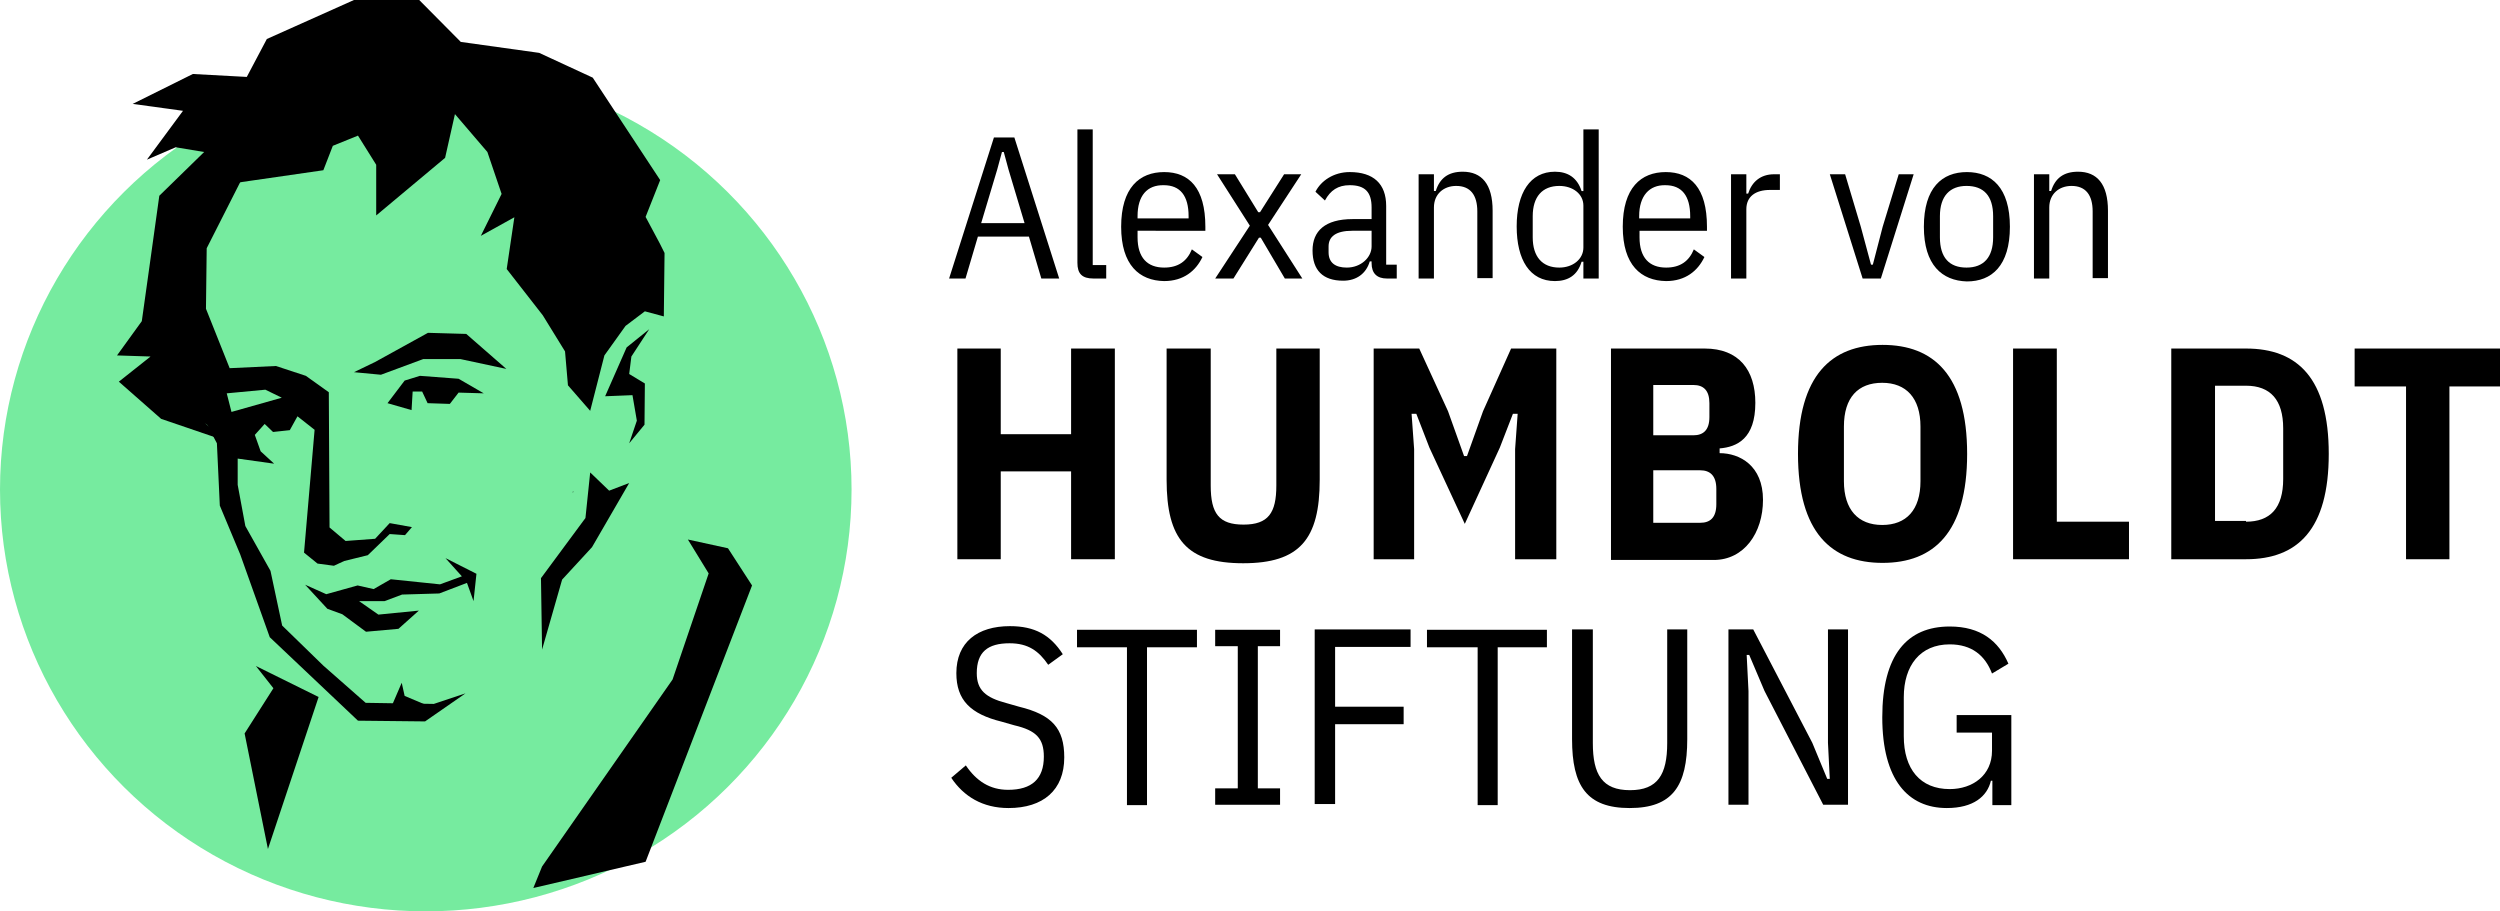 <?xml version="1.0" encoding="utf-8"?>
<!-- Generator: Adobe Illustrator 27.4.0, SVG Export Plug-In . SVG Version: 6.00 Build 0)  -->
<svg version="1.1" id="Ebene_1" xmlns="http://www.w3.org/2000/svg" xmlns:xlink="http://www.w3.org/1999/xlink" x="0px" y="0px"
	 viewBox="0 0 685.8 250" style="enable-background:new 0 0 685.8 250;" xml:space="preserve">
<style type="text/css">
	.st0{fill:#76EB9F;}
</style>
<g>
	<g transform="translate(77.056 10.504)">
		<path d="M208.6,65.9l-3.4-11.5h-14l-3.4,11.5h-4.5l12.3-38.7h5.6l12.3,38.7H208.6z M199.6,36l-1.3-4.8h-0.5l-1.3,4.8l-4.4,14.7
			h11.9L199.6,36z M222.9,65.9c-3.1,0-4.4-1.3-4.4-4.3V25h4.2v37.2h3.7v3.7H222.9z M230.5,51.7c0-10.7,5-15,11.8-15
			c6.8,0,11.3,4.3,11.3,15v1.1H235v1.8c0,5.6,2.7,8.3,7.3,8.3c3.9,0,6.3-1.8,7.6-5l2.9,2.1c-1.8,3.8-5.2,6.6-10.5,6.6
			C235.5,66.5,230.5,62.2,230.5,51.7z M235,48.8v0.6h14v-0.6c0-5.6-2.3-8.5-6.8-8.5C237.6,40.2,235,43.2,235,48.8z"/>
		<polygon points="256.3,65.9 265.8,51.4 256.8,37.3 261.7,37.3 268.1,47.7 268.6,47.7 275.2,37.3 279.9,37.3 270.8,51.2 
			280.2,65.9 275.4,65.9 268.8,54.7 268.3,54.7 261.3,65.9 		"/>
		<path d="M303.4,65.9c-2.7,0-4.2-1.4-4.2-4.2v-0.5h-0.5c-1,3.4-3.7,5.3-7.3,5.3c-5.6,0-8.4-2.9-8.4-8.3c0-5.3,3.4-8.6,11-8.6h5.2
			v-3.2c0-4.2-1.8-6.1-6-6.1c-3.2,0-5.3,1.4-6.8,4.2l-2.6-2.4c1.5-3,5-5.4,9.4-5.4c6.5,0,10,3.2,10,9.3v16.1h2.9v3.8H303.4z
			 M299.2,57.1v-4.3h-5.3c-4.5,0-6.5,1.6-6.5,4.3v1.6c0,2.9,1.9,4.2,5,4.2C296.3,62.9,299.2,60.1,299.2,57.1z M312.1,65.9V37.3h4.2
			v4.6h0.5c1.1-3.5,3.4-5.3,7.4-5.3c5.2,0,8.2,3.4,8.2,10.7v18.5h-4.2V47.5c0-4.5-1.9-7-5.8-7c-3.4,0-6.1,2.2-6.1,5.9v19.5H312.1z
			 M357.3,61.3h-0.5c-1.1,3.7-3.7,5.3-7.3,5.3c-6.9,0-10.5-5.8-10.5-15s3.7-15,10.5-15c3.5,0,6.1,1.6,7.3,5.3h0.5V25h4.2v40.9h-4.2
			V61.3z M357.3,57.4V45.9c0-3.2-2.9-5.4-6.6-5.4c-4.7,0-7.3,3-7.3,8.3v5.8c0,5.3,2.6,8.3,7.3,8.3C354.4,62.9,357.3,60.6,357.3,57.4
			z M368.1,51.7c0-10.7,5-15,11.8-15s11.3,4.3,11.3,15v1.1h-18.5v1.8c0,5.6,2.7,8.3,7.3,8.3c3.9,0,6.3-1.8,7.6-5l2.9,2.1
			c-1.8,3.8-5.2,6.6-10.5,6.6C373.1,66.5,368.1,62.2,368.1,51.7z M372.6,48.8v0.6h14v-0.6c0-5.6-2.3-8.5-6.8-8.5
			C375.4,40.2,372.6,43.2,372.6,48.8z M397.8,65.9V37.3h4.2v5.3h0.5c1-3.2,3.4-5.3,7.1-5.3h1.6v4.3h-2.7c-4,0-6.5,1.8-6.5,5.3v19
			H397.8z"/>
		<polygon points="433.9,65.9 424.9,37.3 429.1,37.3 433.4,51.7 436.2,62.1 436.7,62.1 439.4,51.7 443.8,37.3 447.9,37.3 
			438.9,65.9 		"/>
		<path d="M450.7,51.7c0-10.7,5-15,11.8-15s11.8,4.3,11.8,15s-5,15-11.8,15C455.7,66.5,450.7,62.2,450.7,51.7z M469.7,54.6v-5.8
			c0-5.6-2.6-8.3-7.3-8.3c-4.5,0-7.3,2.7-7.3,8.3v5.8c0,5.6,2.6,8.3,7.3,8.3S469.7,60.1,469.7,54.6z M480.9,65.9V37.3h4.2v4.6h0.5
			c1.1-3.5,3.4-5.3,7.4-5.3c5.2,0,8.2,3.4,8.2,10.7v18.5H497V47.5c0-4.5-1.9-7-5.8-7c-3.4,0-6.1,2.2-6.1,5.9v19.5H480.9z"/>
	</g>
	<g transform="translate(77.724 28.01)">
		<polygon points="216.1,101.3 196.8,101.3 196.8,125.4 184.9,125.4 184.9,67.6 196.8,67.6 196.8,91.1 216.1,91.1 216.1,67.6 
			228.1,67.6 228.1,125.4 216.1,125.4 		"/>
		<path d="M254.4,67.6v37.6c0,7.7,2.3,10.7,9,10.7c6.8,0,9-3.2,9-10.7V67.6h11.9v36c0,16.3-5.5,22.9-21,22.9c-15.5,0-21-6.6-21-22.9
			v-36H254.4z"/>
		<polygon points="337.9,95.2 338.6,85.5 337.3,85.5 333.7,94.8 324.1,115.7 314.4,94.8 310.8,85.5 309.5,85.5 310.2,95.2 
			310.2,125.4 299.1,125.4 299.1,67.6 311.6,67.6 319.5,84.8 323.9,97.1 324.7,97.1 329.1,84.8 336.8,67.6 349.2,67.6 349.2,125.4 
			337.9,125.4 		"/>
		<path d="M363.9,67.6h26c9.4,0,13.9,5.9,13.9,14.9c0,9.8-5,12.1-9.8,12.5v1.3c5.5,0,11.9,3.4,11.9,12.8c0,9.1-5.2,16.5-13.5,16.5
			h-28.2V67.6H363.9z M375.8,91.4h11c2.7,0,4.4-1.4,4.4-5v-3.8c0-3.5-1.6-5-4.4-5h-11V91.4z M375.8,115.4h12.9
			c2.7,0,4.4-1.4,4.4-5.1v-4.2c0-3.7-1.8-5.1-4.4-5.1h-12.9V115.4z M415.5,96.5c0-21.6,9.2-29.9,23.2-29.9c14,0,23.2,8.3,23.2,29.9
			s-9.2,29.9-23.2,29.9C424.7,126.4,415.5,118.1,415.5,96.5z M449.1,104V89c0-7.8-3.9-12-10.5-12c-6.6,0-10.5,4-10.5,12v15
			c0,7.8,3.9,12,10.5,12C445.2,116,449.1,111.9,449.1,104z"/>
		<polygon points="474.5,125.4 474.5,67.6 486.5,67.6 486.5,115.1 506.3,115.1 506.3,125.4 		"/>
		<path d="M517.9,67.6h20.5c14.2,0,22.7,8.2,22.7,28.9s-8.5,28.9-22.7,28.9h-20.5V67.6z M538.4,115.1c6.6,0,10.2-3.7,10.2-11.7V89.5
			c0-7.8-3.5-11.7-10.2-11.7h-8.5v37.1h8.5V115.1z"/>
		<polygon points="594.2,78 594.2,125.4 582.3,125.4 582.3,78 568.2,78 568.2,67.6 608.1,67.6 608.1,78 		"/>
	</g>
	<g transform="translate(77.247 50.863)">
		<path d="M183.7,162.5l4-3.4c2.9,4.3,6.6,6.7,11.6,6.7c6.5,0,9.8-3,9.8-9.1c0-5-2.1-7.2-8.1-8.6l-3.5-1
			c-8.5-2.1-12.4-5.9-12.4-13.3c0-8.5,5.8-12.9,14.7-12.9c6.8,0,11.1,2.4,14.5,7.7l-4,2.9c-2.6-3.8-5.5-5.9-10.6-5.9
			c-6,0-9,2.4-9,8.2c0,4.6,2.4,6.7,8.1,8.2l3.5,1c9,2.2,12.4,5.9,12.4,13.9c0,9-5.8,13.9-15.3,13.9
			C192.3,170.8,187.1,167.6,183.7,162.5z"/>
		<polygon points="237.4,126.7 237.4,170 231.9,170 231.9,126.7 218.2,126.7 218.2,121.9 251.1,121.9 251.1,126.7 		"/>
		<polygon points="256.1,169.9 256.1,165.4 262.3,165.4 262.3,126.4 256.1,126.4 256.1,121.9 273.9,121.9 273.9,126.4 267.8,126.4 
			267.8,165.4 273.9,165.4 273.9,169.9 		"/>
		<polygon points="283.4,169.9 283.4,121.8 309.7,121.8 309.7,126.6 289,126.6 289,143 307.8,143 307.8,147.8 289,147.8 289,169.7 
			283.4,169.7 		"/>
		<polygon points="333.6,126.7 333.6,170 328.1,170 328.1,126.7 314.2,126.7 314.2,121.9 347.1,121.9 347.1,126.7 		"/>
		<path d="M359.7,121.8v31.2c0,8.6,2.6,12.9,10.2,12.9s10.2-4.3,10.2-12.9v-31.2h5.5v30.1c0,12.8-4,18.9-15.8,18.9
			s-15.8-6.1-15.8-18.9v-30.1H359.7z"/>
		<polygon points="406.8,138.7 402.6,128.8 401.9,128.8 402.4,138.7 402.4,169.9 396.9,169.9 396.9,121.8 403.7,121.8 419.9,152.9 
			424,162.8 424.7,162.8 424.2,152.9 424.2,121.8 429.7,121.8 429.7,169.9 422.9,169.9 		"/>
		<path d="M469.5,163.3h-0.6c-1,4.3-4.8,7.5-12.1,7.5c-10.6,0-17.7-7.7-17.7-24.9c0-17.1,6.8-24.9,18.5-24.9c8.5,0,13.4,4,16.1,10.2
			l-4.5,2.7c-1.9-5-5.6-8-11.6-8c-8.1,0-12.6,5.8-12.6,14.5v10.7c0,9,4.5,14.5,12.6,14.5c6.3,0,11.6-3.8,11.6-10.5v-5h-9.7v-4.8h15
			V170h-5.2v-6.7H469.5z"/>
	</g>
	<ellipse class="st0" cx="116.8" cy="134.3" rx="116.8" ry="115.7"/>
	<g transform="translate(9.5)">
		<polygon points="101.5,104.4 105.7,103.1 116.3,103.9 123.2,107.9 116.3,107.7 113.9,110.8 107.8,110.6 106.3,107.4 103.7,107.4 
			103.4,112.5 96.8,110.6 		"/>
		<polygon points="100.7,187.3 101.5,190.9 107.9,193.6 100.2,195 98.2,193.1 		"/>
		<polygon points="168.6,90.3 162.4,95.3 156.5,108.7 164,108.4 165.2,115.4 163.1,121.6 167.3,116.5 167.4,105.2 163.1,102.6 
			163.7,97.8 		"/>
		<polyline points="167.6,236.4 196.8,160.6 190.2,150.4 179.2,148 184.9,157.3 175,186.4 139.2,237.7 136.8,243.6 		"/>
		<polygon points="60.7,182.7 65.5,188.8 57.6,201.2 64,232.9 77.9,191.2 		"/>
		<polygon points="152.4,129.6 151.1,142.1 138.9,158.6 139.2,178.2 144.7,159 152.9,150.1 163.1,132.5 157.6,134.6 		"/>
		<polygon points="147.9,134.9 147.6,134.9 147.6,135.1 		"/>
		<polygon points="171.5,66.8 167.6,59.5 171.6,49.4 153.1,21.3 138.4,14.5 116.9,11.5 105.5,0 87.6,0 63.7,10.7 58.2,21.1 
			43.4,20.3 26.9,28.5 40.7,30.4 30.8,43.8 38.7,40.4 46.5,41.7 34.2,53.7 31.5,73.1 29.4,88.1 22.6,97.5 31.8,97.8 23.1,104.7 
			34.7,114.9 51.1,120.5 39.7,108.7 42.6,101.7 41,94.5 41,64.4 52.9,50.5 79.2,46.7 81.8,40 88.7,37.2 93.7,45.2 93.7,59.1 
			112.6,43.3 115.3,31.3 124.2,41.7 128.1,53.2 122.4,64.7 131.6,59.6 129.5,73.8 139.4,86.5 145.5,96.4 146.3,105.7 152.4,112.7 
			156.3,97.5 162.1,89.4 167.4,85.4 172.6,86.8 172.8,69.4 		"/>
		<polygon points="87.6,102.1 95,102.8 106.6,98.5 116.8,98.5 129.4,101.2 118.4,91.6 107.9,91.3 93.4,99.3 		"/>
		<path d="M84.4,168.5l6.5,4.8l8.9-0.8l5.6-5l-11.1,1.1l-5.3-3.7H96l4.8-1.8l10.2-0.3l7.6-2.9l1.8,5l0.8-7.5l-8.5-4.3l4.5,5l-6,2.2
			l-13.5-1.4l-4.7,2.7l-4.4-1L80,163l-5.8-2.6l6.1,6.6L84.4,168.5z M84.9,153.9l6.5-1.6l6-5.8l4.2,0.3l1.9-2.2l-6.1-1.1l-4,4.3
			l-8.1,0.6l-4.4-3.7l-0.2-37.1l-6.3-4.5l-8.2-2.7l-12.7,0.6l-6.5-16.3l0.2-16.6l11.1-21.9L38.4,60.4l-4.2,43.6l6.8,8.8l6.3,3.7
			l2.7,5.1l0.8,17.1l5.6,13.4l8.1,22.7l24.2,22.9l18.4,0.2l11.1-7.7l-8.7,2.9l-18.7-0.3l-11.6-10.2l-11.3-11l-3.2-15l-6.9-12.3
			l-2.1-11.3v-7.2l10,1.4l-3.7-3.4l-1.6-4.5l2.7-3l2.3,2.2L70,118l2.1-3.8l4.7,3.7l-2.9,33.7l3.7,3l4.5,0.6L84.9,153.9z M54,113
			l-1.3-5.1l10.6-1l4.5,2.2L54,113z"/>
	</g>
</g>
</svg>
